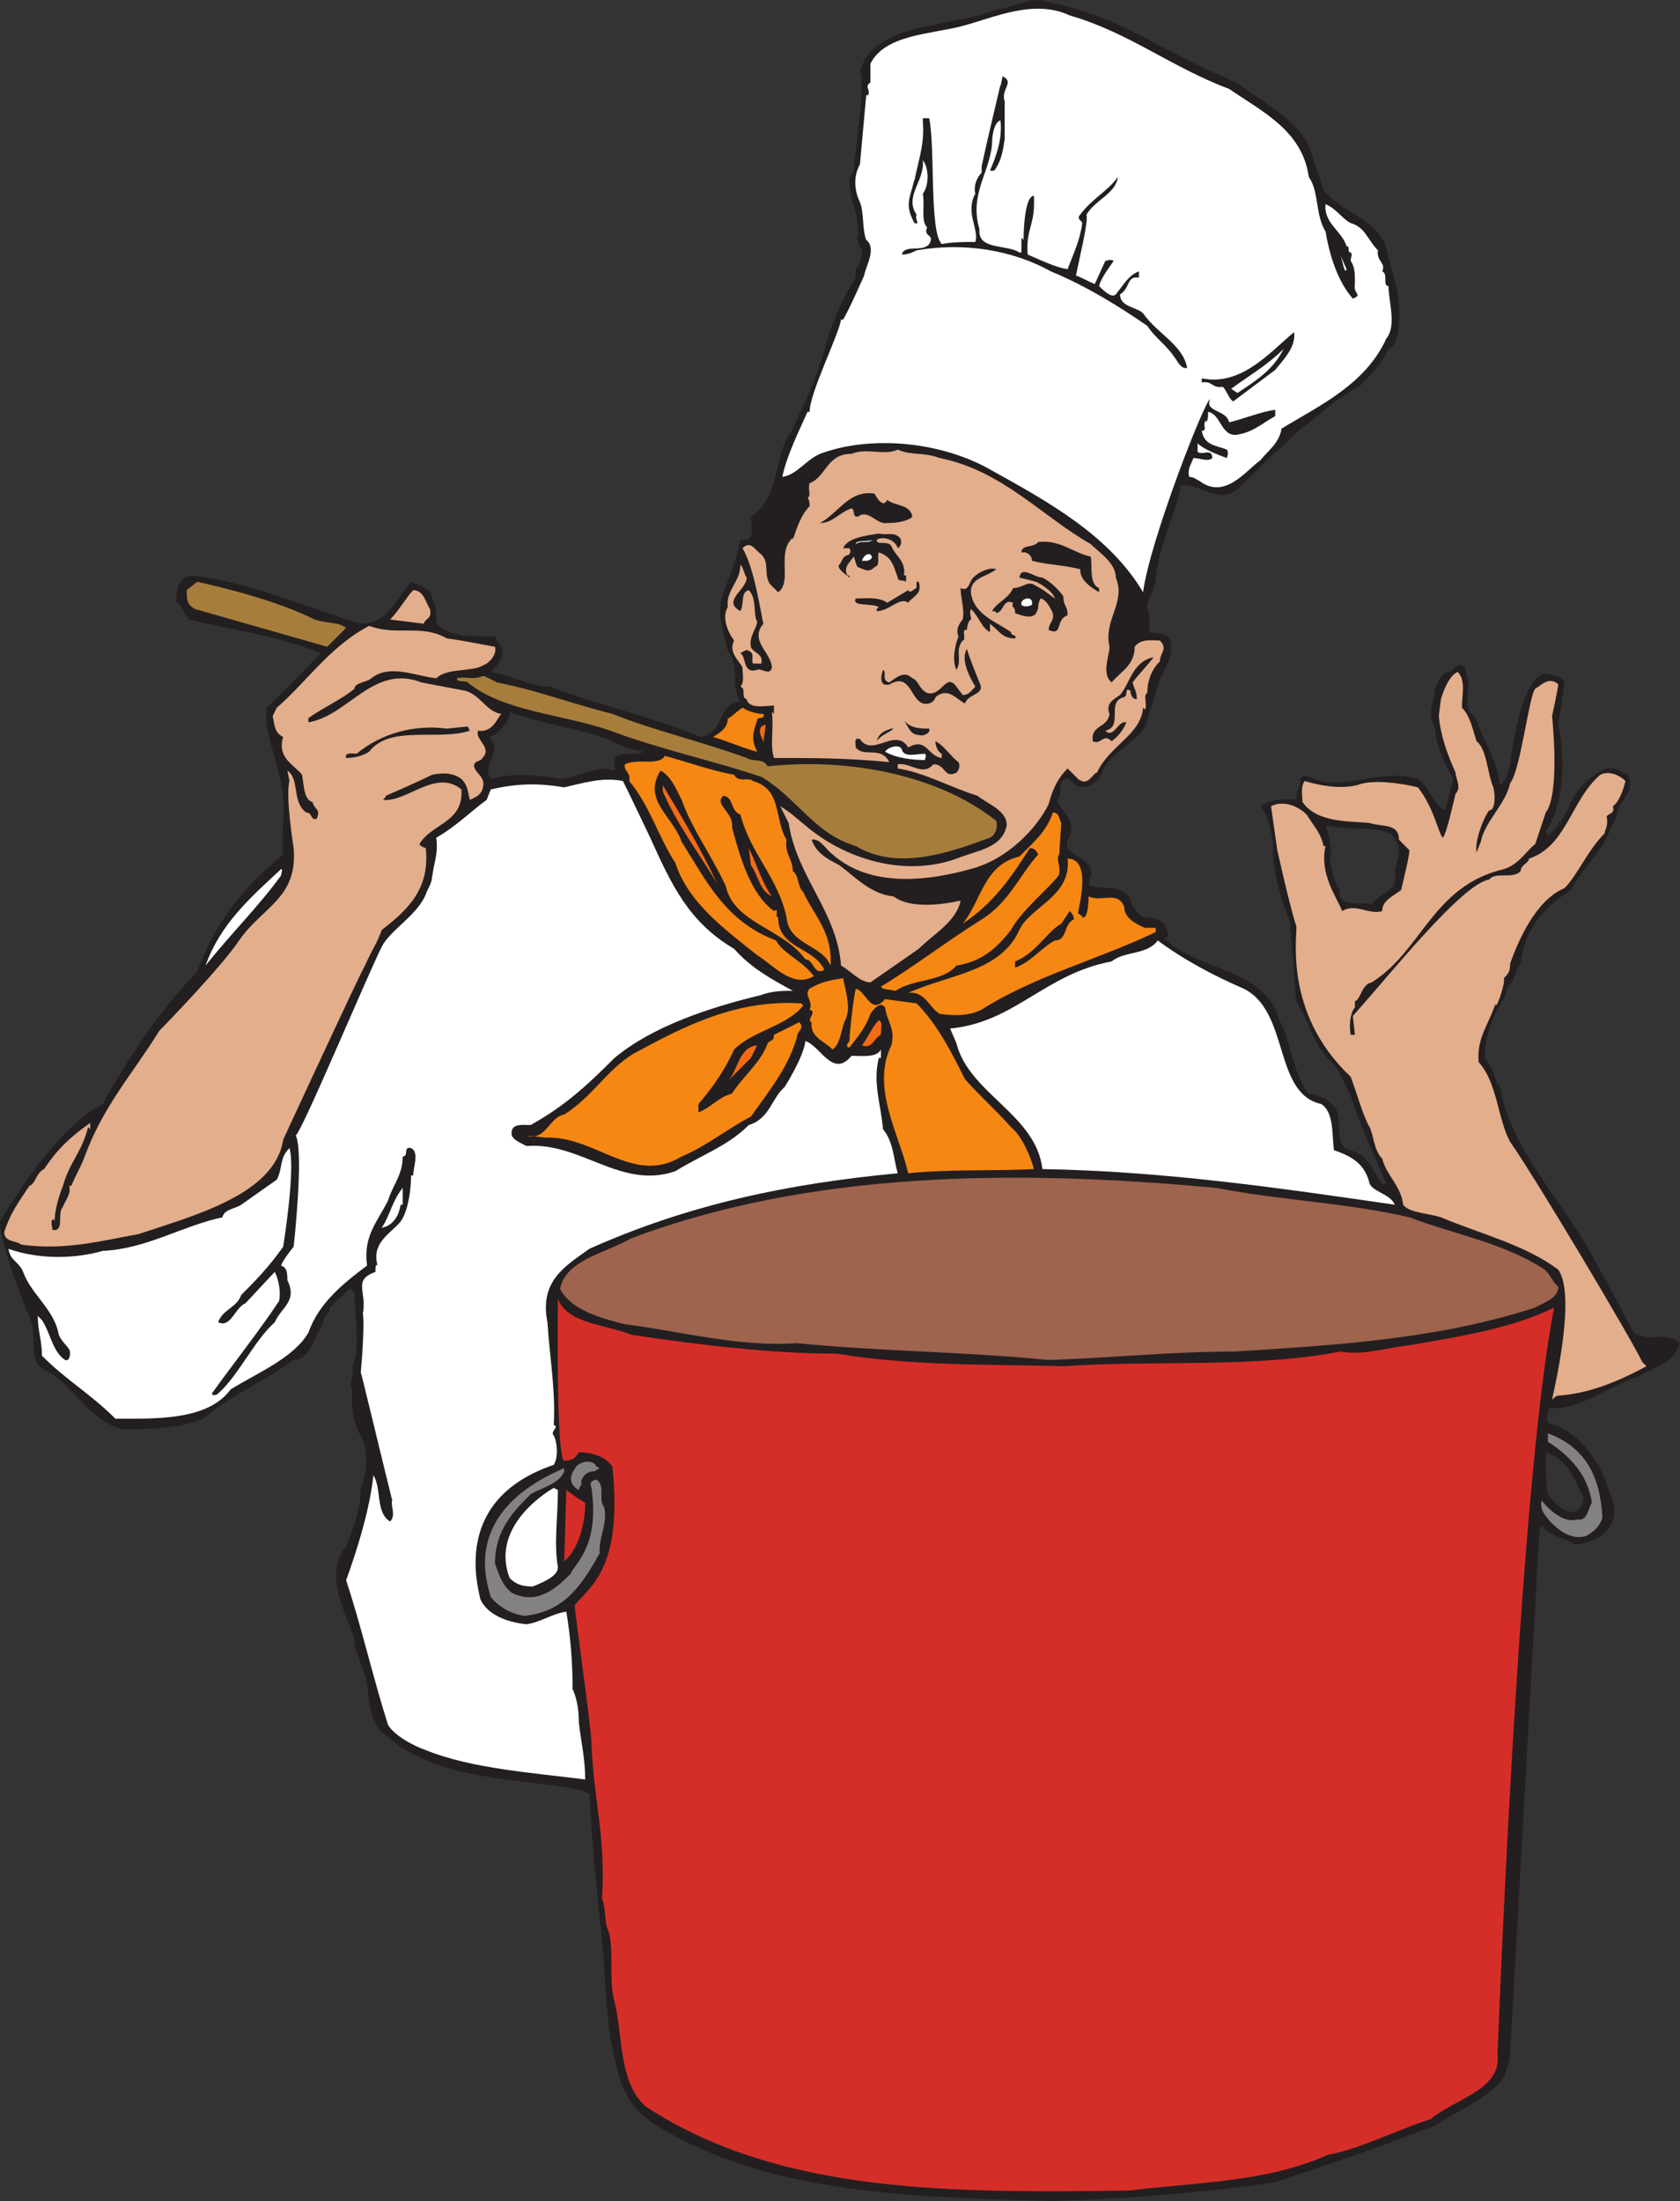 <svg xmlns="http://www.w3.org/2000/svg" width="600.759" height="787.02"><rect width="100%" height="100%" fill="#333333" stroke="none"/><path fill="#231f20" fill-rule="evenodd" d="M584.26 476.52c-4.5-8.25-9-17.25-14.25-26.25-10.5-20.25-30-39-33.75-62.25h-.75c-.75-3-2.25-6.75-4.5-9.75-.75-10.5 7.5-22.5 7.5-22.5 0-1.5.75-3.75 1.5-3.75 1.5-1.5 2.25-6 3.75-7.5 1.5-12 7.5-19.5 18-26.25 3-6.75 12-14.25 14.25-22.5 0 .75 2.25-3.75 2.25-5.25 1.5-5.25 6.75-7.5 3.75-13.5-2.25-.75-3.75-3-7.5-2.25-10.5 4.5-12 11.25-16.5 19.5l-.75-.75c0 3-1.5 3-3.75 5.25 0-.75-.75-.75-.75-1.5 9.75-14.25 4.5-38.25 4.5-38.25l2.25-15c-.75-2.25-3.75-2.25-6-3-9.75-1.5-13.5 32.25-13.5 32.25-.75 2.25-1.5 6.75-3.75 7.5-.75-9-6-16.5-9-24.75-4.5-2.25-1.5-9-2.25-13.5h-.75c.75-1.5-.75-3 0-3.75-3.75-3-3.75 1.5-6.75 1.5-3 1.5-3 3.75-4.5 6 0 5.25-3 9 0 13.5.75 9.75 6.75 18.75 6.75 18.75l-3 11.25c-3.75-1.5-6-9-9.75-11.25-12-3.75-23.25 3-35.25.75-2.25-.75-5.25-3-6.75-.75 0 3.75-1.5 3-1.5 7.5-4.5-.75-9.75 0-12.75 2.25 3 3.75 3.75 9 4.5 13.5-.75 12 6 27.75 6 27.75l2.25 28.5c5.25 7.5 5.25 15 12.75 21.75 3 3 4.5 8.25 6.75 12 3 9.75 8.25 21 12.75 31.5h-1.5c-3-3.75-5.25-11.25-12-12-4.5-1.5-3-8.25-3.75-12.75-.75-3.75-5.25-6.75-10.5-7.5-6-7.5-6-18-10.5-26.25-5.25-18.75-28.5-17.25-41.25-29.25 3-.75.75-3 0-5.25-1.5-1.5-3.75-2.25-6.75-2.25-3-.75-3-3-4.5-3.75-1.5-8.25-8.25-6-15-7.5-.75 0-.75-3 0-3 1.5-6-5.25-6.75-8.25-10.5 0-.75-.75-3 .75-3.75 2.25-6.75-3-9-4.5-13.5 2.25-1.5 0-6.75 3-7.5 2.25-.75 2.25 1.5 3.75 2.25 4.5 2.25 7.5-1.5 9-3.75 2.25-8.25 15-12 16.5-19.5.75-3 2.25-6.75 3-9.75 1.5-7.5 6.75-11.25 5.25-18.75-1.5-3-4.5-2.25-7.5-3v-6.75c-2.25-3.75 1.5-6.75 2.25-11.25.75-12.75 6.75-22.5 9-34.5 6.75-.75 14.25 7.5 21 .75 1.5-1.5 12.75-12.75 16.5-15.75 2.25-3 7.5-6.75 7.5-6.75 6-4.5 9-8.25 18.75-13.5 3.75-3.75 8.25-8.25 10.5-13.5 3.75-1.5 3.75-9 3.75-9 .75-12-2.25-16.5-4.5-27-3-10.5-16.5-12.75-22.5-21l-3.75-11.25c-3-12.75-16.5-18.75-26.25-26.25l-4.5-2.25c-21.75-9-39-22.5-63-27-6-3-12.75 1.5-18.75 2.25-17.25 6.75-45 4.5-49.5 22.5 2.25 1.5-2.25 33.75-2.25 33.75.75 2.25-2.25 3.75-1.5 4.5 0 9 3.75 12 3 21h-.75c1.5.75.75 3.75 2.25 3.75 0 3-.75 6-2.25 7.5v3c-4.5 6.75-8.25 15.75-10.5 23.25-3 12-8.25 22.5-12.75 32.25-6 7.5-3.75 23.25-14.25 30 0 3 2.25 9-3.75 8.25-1.5 7.5-3.75 12.75-6 18.75-3 6.75 0 14.25 1.5 21 4.5 5.25.75 12.75 4.5 18-9 1.5-5.25 11.25-14.25 12.75-18-7.5-36-11.25-54-18-6.75 0-15-4.5-21-5.25 1.5-1.5 3-3 3.75-5.25 1.5-3.75-1.5-4.5-2.25-7.5-6.75 0-15.75.75-21-4.5 0-3 0-6.75-1.5-9 0-3.75-4.5-4.5-7.5-6-5.25 6-8.25 15-18 15-20.25-6-39.75-15-60.75-17.25-5.25.75-5.25 6.75-5.25 9.75h.75l3.75 6c15.75 3.75 32.25 6 47.25 12-6 6-13.5 14.25-19.5 19.5-.75 8.25 3 16.5 4.5 24 3 9.75.75 17.25 1.5 28.5-13.5 11.25-24 23.25-30.75 42-18.75 18.75-33.75 47.25-33.75 47.25-18 9-36.75 42-36.75 42s-.75 6.75 11.25 36c1.5 5.25-.75 13.5 3.75 16.5 11.25 5.25 15.75 18 28.5 21.75 9.75 0 19.5 0 29.25-3.75 10.5-9 21-12.75 32.25-21 6 0 7.5-9 10.5-12.75 0-2.25 1.5-3.75 2.25-4.5v-1.5l7.5-6.75 1.5 1.5c0 7.5 2.25 19.5-.75 26.25.75 3.75-1.5 5.25 0 9-.75 5.25.75 12.75 3 15.75 3 5.25 2.25 14.25 0 18.75 0 8.25-3 15-5.25 21-8.25 9.75 0 24 3 33 0 3.75 1.5 6 2.25 9 4.5 9 .75 19.5 9 25.5 18.75 16.5 46.5 15 69.75 19.5l3 1.5c.75 15 2.25 30 3.75 45 2.25 16.5 1.5 36.75 6 52.5 2.25 9.75 6 15.75 14.25 21 40.5 24.75 91.5 25.5 141 27 26.25-.75 55.5-3 80.25-6.75 18-6 38.25-12.75 57-20.25 8.25-5.25 19.5-9.75 24.75-17.25 1.5-3 2.25-8.25 2.25-8.25l10.5-187.5.75-1.5c3 3.75 8.25 4.5 12 6.75 3.75 0 19.5-3.75 12-19.5-2.25-8.25-9.75-21-21.75-24-.75-2.25 0-3.75.75-5.25 10.5.75 21.75-8.25 31.5-11.25 6-3.75 12.75-4.5 15-12-4.5-4.5-11.25 0-16.5-3.75M223.51 267.27l6.75 1.5c-3 1.5-9 0-10.5 2.25v4.5c-6-2.25-14.25 3-19.5 3-7.5-1.5-16.5-2.25-24.75 0-3-3.75 1.5-6.75.75-9.75 2.25-3.75-3.75-5.25.75-6 2.25-2.25 5.25-4.5 5.25-8.25 13.5 5.25 29.25 6 41.25 12.75m273.75 30.75c4.5 5.25 3 6.75 1.5 13.5 1.5 8.25-5.25 6.75-8.25 12-3-1.5-12.75 1.5-11.25-5.25-2.25-2.25-3.75-10.5-3.75-10.5 1.5-4.5-1.5-12.75-1.5-12.75 8.25 2.25 15 0 23.25 3m69 237.75c-.75 3-.75 3-2.25 4.5-4.5 1.5-7.5-2.25-10.5-6-.75-2.25-.75-15-.75-15 7.5 2.25 10.5 9.75 13.5 16.5"/><path fill="#e3ae8c" fill-rule="evenodd" d="M557.26 499.02c-.75 0-1.5.75-2.25 1.5 0-.75 9-36.75 2.25-46.5-12-9-27.75-12.75-42-18.75-4.5-1.5-11.25-1.5-13.5-4.5-.75-6.75-6-10.5-7.5-16.5-3-3-3-8.25-4.5-11.25-2.25-3.75-4.5-12-6.75-18-24.75-23.25-18.75-51.75-19.5-54-2.25-6.75-6.75-27-6.75-27l-2.25-15.75c4.5-2.25 9.75 0 12.75 3 2.25 3.75 5.25 6.75 6 11.25h.75c-2.25 9.75 3.75 18 6 23.25 4.5-3 9.75 1.5 14.25 0 0-3.75 3.75-5.25 6.75-7.5 0 0 3-12 3-14.25l-3.75-3.75c0-6-6-4.5-10.5-6-7.5-.75-18.75 0-24-7.5 0-2.25-.75-5.25.75-7.5 5.25 1.5 12 3 18.75 1.5 5.25-2.25 15.75-.75 21.75.75 6 7.5 7.5 17.25 9 18 1.5-2.25 3.75-12.75 4.5-15.75 2.25-2.25 0-5.25 0-7.5-3-6.75-5.25-12.75-6-20.25l.75-6s2.25-8.25 6-9.75c3 3 1.5 8.25 1.5 12.75 3 3 3.75 7.5 5.25 12 3.75 3 3.75 11.25 6 16.5.75 3 .75 8.25-1.5 8.25-2.25 3-5.25 11.25-4.5 15l1.5-3.75c1.5-7.5 9-13.5 10.5-21 3.75-4.5 6.75-31.5 9-33.75 2.25-1.5 5.25-4.5 8.25-1.5-.75 4.5-2.25 11.25-2.25 11.25s3 27.75-2.25 34.5l-3.75 11.25c-3 2.25-6 7.5-11.25 9-25.5 6-29.25 29.25-47.25 40.5-3.75.75-3.75 6-6 6.75v2.25c-1.5 1.5-2.25 6-1.5 9.75h1.5l-.75-6.75c13.5-15 39-47.25 48.75-48.75 2.25-3 8.25 0 11.25-3 0-2.25 3-3 3-4.5 13.5-4.5 15-21 25.5-30 3-1.5 6.75 0 9 2.25-.75 3-2.25 7.5-4.5 9 .75 3-1.5 2.25-2.25 3.75.75 3-.75 5.25-.75 6-6 6-9.75 15-14.25 19.5-10.5 4.5-16.5 18.75-19.5 27 0 3-.75 3.75-2.25 5.25.75.75-2.25 10.5-3 9.75v-.75c-2.25 7.5-6.75 12-6 21 6.75 7.5 6.75 20.25 11.25 28.5 9 12.75 44.25 72 47.25 78.75l1.5 1.5c-9.75 5.25-20.25 9.75-31.5 10.5"/><path fill="#a77d3c" fill-rule="evenodd" d="M354.01 299.52c-14.25 5.25-33 12-48 3-15-4.5-21-17.25-33.75-24.75-18-6-36-9.75-54-16.5-17.25-6-38.25-6.75-51-17.25-.75-.75-4.5 0-3.75-1.5 3.75-.75 5.25.75 9-.75h.75l4.5 2.25c15 3 26.25 7.5 41.25 11.25 15 6 31.5 9.75 48 15.75 2.25 1.5 6 0 7.5 3 27-3 60 2.25 81.75 19.5.75 3-.75 5.25-2.25 6"/><path fill="#fff" fill-rule="evenodd" d="M439.51 31.77c12 8.25 26.25 15 28.5 31.5 3.75 5.25 2.25 13.5 6 19.5 1.5 9 4.5 18 9.75 24 3.75-1.5 0-1.5.75-5.25 0-3.75 0-6-1.5-8.25 0-1.5.75-2.25 0-3-1.5 0 0-2.25-1.5-2.25-1.5-5.25-8.25-8.25-7.5-15 3.75 1.5 6 5.25 9 6.75 5.25 1.5 6 6 9.75 9.75-.75 3.75 3 4.5 1.5 7.5 2.25.75 0 5.25 2.25 5.25 0 5.25 3 14.25-.75 18.75-7.5 16.5-24 24-37.5 32.25-.75 5.25-5.25 8.25-7.5 11.25-5.25 3.75-12.75 14.25-21.75 7.5-1.5-.75-2.25-1.5-3.75-1.5-.75-3 .75-4.5 1.5-6.75 2.25 0 5.25 1.5 6.75 0 0-3.75-3.75-.75-5.25-2.25v-3c2.25 2.25 8.25 4.5 10.5 5.25 0-.75.75-1.5 0-3-3.75-1.5-8.25-1.5-9-6.75 2.25 0 0-2.25 1.5-3.75v.75c.75-.75.75-2.25.75-3.75 4.5.75 4.5 8.25 9.75 8.25 6-.75 9-3.75 14.25-6.75v-2.25c-5.25.75-10.5 3-16.5 4.5-.75-4.5-9-3.75-6.75-8.25-1.5-.75-21.75 51-24 69-12-20.25-33.75-32.25-54-43.5-18-10.5-43.5-12.75-61.5-6-5.25 2.25-8.25 7.5-13.5 8.25 1.5-7.5 6-16.5 9-23.25h.75c0-6.75 10.5-27.75 11.25-33h.75c2.25-3.75 7.5-15.75 7.5-15.75.75-3.75 4.5-9.75.75-12.75-1.5-3.75-.75-9.75-2.25-13.5 0 0-3.75-6.75 0-13.5l2.25-24.75h.75c.75-2.25-1.5-3 .75-4.5v-6.75c5.25-10.5 21.75-10.5 33-13.5s25.5-9.75 38.25-3.75c21 6 36.75 18.75 57 26.25"/><path fill="#231f20" fill-rule="evenodd" d="M359.26 36.27v13.5c-.75 5.25-1.5 8.25-3.75 11.25h-1.5c2.25-5.25 4.5-11.25 3.75-18-2.25.75-3 5.25-3 8.25-.75 10.5-8.25 18-4.5 30.75-.75 7.5 9.75 5.25 14.25 8.25h.75v-5.25l.75.75s0-15.75 3.75-15.75v3c0 7.5-3 9.75-2.25 18 5.25 2.25 9.75 4.5 14.25 5.25 2.25-6 4.5-10.5 5.25-16.5 0-.75-2.25-1.5-.75-3 4.5-6 9.75-8.25 13.5-13.5-.75 6-8.25 8.25-11.25 13.5.75 2.25-2.25 14.25-3.75 21.75 2.25.75 4.5 2.25 6.75 3l3.75-8.25c.75 0 1.5-.75 3 0-1.5 2.25-4.5 6-5.25 9 1.5 1.5 4.5 4.5 6 3 3-3.75 4.5-6.75 8.25-8.25v2.25c-4.5-.75-3 3.75-6.75 6 0 4.5 6 4.5 8.25 6.75 5.25 7.5 14.25 11.25 15.75 19.5-2.25.75-3.75-3-4.5-3.75-3-4.5-6.75-6.75-9.75-11.25-9.75-6.75-21.75-14.25-34.5-19.5-13.5-7.5-30.75-10.5-48-7.5-1.5.75-3 1.5-5.25 1.5.75-3.75 7.5-.75 9.75-3.75 2.25-3.75-2.25-2.25-.75-6-2.25-2.25-.75-7.5-1.5-12 2.25-3 2.25-9 0-12 .75 7.5-6.75 12.75-2.25 19.5-.75 1.5 1.5 3.75-.75 3-3.75-6.75-1.5-9 0-15.75v.75c.75-5.25 3.75-12.75 3-21v-1.5h2.25c2.25 10.5 0 40.5 4.5 45 3.75-.75 7.5-.75 12-.75 1.5-4.5-3.75-10.5 0-17.25-.75-3 .75-6 2.25-7.5v-3 .75c2.25-10.5 4.5-19.5 6.75-29.25v.75l.75-3.75c4.5 2.25-.75 4.5.75 9"/><path fill="#fff" fill-rule="evenodd" d="M481.51 96.27c-.75 2.25-1.5-3.75-2.25-5.25l2.25 5.25"/><path fill="#231f20" fill-rule="evenodd" d="m456.01 132.27-15 11.25c-1.5-.75-2.25-3.75-3.75-5.25-3.75.75-3.75-2.25-7.5-1.5v-1.5c14.25 3 24.75-9.75 33-16.5.75 5.25-3.75 9.75-6.75 13.5"/><path fill="#fff" fill-rule="evenodd" d="m442.51 140.52-2.25-1.5c6-4.5 12.75-8.25 18.75-14.25-3.75 7.5-9.75 11.25-16.5 15.75"/><path fill="#e3ae8c" fill-rule="evenodd" d="M336.01 163.77c22.5 4.5 36.75 21 54 30.75 3 3 9 6.75 9 12 3.75 9-4.5 15-2.25 24.75 0 3-3 9.75.75 12.75 3-3.75 8.25-6 8.25-12.75 2.25-3 6-2.25 9-2.25 3 3 0 4.5 0 7.5 0 0-4.5 3.75-4.5 11.25-1.5.75 0 3.75-.75 6l-.75-.75c-.75 9.75-12 13.5-16.5 23.25-1.5 0-3 5.25-6.75 2.25l-3.75-3.75c-3 3-5.25 6.75-6.75 12.75-4.5 9-14.25 18.75-25.5 22.5-17.25 5.25-38.25 7.5-51.75-4.5-2.25-1.5-4.5-6-7.5-5.25 1.5 4.5 5.25 6.75 9.75 9 5.25 3.75 11.25 10.5 19.5 11.25 6 4.5 17.25 3 24 1.5-1.5 7.5-9.75 12-15 17.25l-17.25 12c-3.75 0-7.5-4.5-10.5-6-1.5-19.5-15.75-31.5-18.75-51l-3-6c3.75 2.25 6 4.5 9.75 7.5 13.5 11.25 34.5 18 53.25 11.25 7.5-3 16.5-3.75 18-12 0-5.25-6.75-7.5-10.5-10.5-9.75-3-18.75-8.25-28.5-9.75v-1.5c4.5-.75 9 4.5 12.75 0 4.5 0 3.75 5.25 8.25 3 .75-.75 1.5-2.25.75-3.75-3-2.25-5.25-6-8.25-7.5 0 1.5.75 3.75 2.25 4.5v1.5c-5.25-.75-5.25-7.5-12-3.75-4.5-7.5-12.75 3.75-17.25-3-2.25-.75-1.5 1.5-1.5 3 3 3.75 9-.75 12 5.25-15-1.5-27-1.5-41.25-1.5-1.5-4.5 0-10.5-.75-16.5l.75.75v-3c-2.25 0-9 1.5-9.75-2.25-2.25-.75 0-3.75-2.25-4.5 1.5-1.5.75-4.5.75-6.75-.75-2.25-5.25-5.25-3-9.75-2.25-3-4.5-8.25-2.25-12-.75-6 4.5-9 4.5-15 .75 0 1.5 3.75 2.25 4.5 0 4.5-9 8.25-2.25 12 1.5-3 0-6.75 3-7.5 3 3 1.5 9 3 11.25 0 2.25-3 5.25-2.25 9 .75 2.25 4.5 2.25 3.75 6h-3c-.75-1.5.75-3.75-1.5-4.5-.75-.75-1.5 0-3 .75 2.25 1.5.75 7.5 6 6 1.5-.75 4.5 2.25 5.25-.75 0-5.25-8.25-9.75-3-15.75-.75-2.25-3-19.5-7.5-27 3-3 4.5.75 6.75 2.25 3 3 .75 6.75 3 10.5l3 3c5.25-3.75-.75-14.25 5.25-19.5v.75c1.5-4.5 3-9 6-12 0-.75 0-2.25-.75-3 1.5-.75 0-3 .75-5.25 6-2.25 6-10.5 15-10.5 5.25-2.25 12 .75 16.5-1.5 5.25 2.25 9 .75 15 3"/><path fill="#231f20" fill-rule="evenodd" d="M317.26 178.77c3 2.25 8.25 1.5 9 6-1.5 1.5-5.25 2.25-9 2.25-3.75.75-6.75-5.25-10.5-2.25-2.25 0-.75-2.25-2.25-3-4.5 1.5-6.75 5.25-11.25 5.25 6.75-3.75 10.5-12 19.5-10.5.75 1.5 3 5.25 4.5 2.25m4.5 13.5c.75.75.75 3-.75 3.75-.75-3-5.25-4.5-7.5-3 0 2.25 3.75 0 5.25 2.25 1.5 3.75 5.25 5.25 4.5 10.5h.75v2.25c-.75-.75-3 0-3-1.5-1.5-4.5-2.25-7.5-6.75-9-.75 1.5.75 4.5-1.5 5.25-2.25 2.25-3.75.75-6 0-.75-.75-.75-2.25-1.5-3.75-1.5 2.25-3.75 3.75-2.25 6.75.75 0 .75 0 .75.75-.75-.75-4.5-3-3.75-4.5 1.5-1.5.75-3 3.75-3.75 0-.75.75-.75 0-2.25h-2.25c1.5-3.75 8.25-4.5 12.75-5.25 3 .75 5.25-.75 7.5 1.5"/><path fill="#fff" fill-rule="evenodd" d="M312.01 193.02c-1.5 1.5-3.75 0-6 1.5 0-1.5 4.5-.75 6-1.5"/><path fill="#231f20" fill-rule="evenodd" d="M390.01 199.02c.75 3-.75 9.75 3 11.25v1.5c-2.25-1.5-6.75-3.75-6.75-8.25-6-1.5-11.25-1.5-17.25-3 0-1.5-.75-2.25-2.25-3h-1.5c0-3 4.5-1.5 6-3.75 8.25-.75 12 3.75 18.75 5.25"/><path fill="#fff" fill-rule="evenodd" d="M311.26 198.27c1.5 1.5-.75 2.25-1.5 2.25h-1.5c0-.75 1.5-3 3-2.25"/><path fill="#231f20" fill-rule="evenodd" d="M356.26 203.52c-3.75 3-9.75 3-9 9 1.5 7.5 9 9.75 14.25 13.5 0 1.5 2.25.75 1.5 2.25-4.5 0-5.25-2.25-9-5.25v3c-3-1.5-3.75-5.25-6.75-8.25-.75.75 0 3 0 3.75-.75 0-1.5 2.25-1.5 3.75-2.25-.75 0 3.75-1.5 3.75-3 3.75 0 6.75-2.25 10.5-1.5-3-.75-8.25.75-12-1.5-3 1.5-6 1.5-6 .75-3.75-.75-7.5-.75-11.25 3 1.5 3-2.25 4.5-3.75 2.25-2.25 6-3.75 8.25-3"/><path fill="#231f20" fill-rule="evenodd" d="M380.26 213.27c0 3.75 1.5 3 1.5 6.75-4.5 1.5-1.5 7.5-6.75 5.25 0-3 3-3.75.75-7.5-.75-1.5-2.25-3.75-3.75-3.75-1.5 3.75 0 2.25-1.5 5.25-1.5 2.25-5.25.75-7.5 0 0-3-1.5-1.5-.75-3.75-3.75-1.5-3 3-6 3.75 0-.75-.75-.75-1.5-.75 1.5-3 6-4.5 7.5-8.25 3.75 0 5.25-3 8.25-.75 3 1.5 4.5 3 6.75 4.5-.75-2.25-3.75-4.5-6.75-6l-6-1.5c.75-4.5 5.25 0 8.25 0 3 1.5 6 4.5 7.5 6.75"/><path fill="#a77d3c" fill-rule="evenodd" d="M112.51 221.52c4.5 1.5 8.25.75 11.25 3l-6.75 6.75-47.25-13.5c-3-1.5-3-3.75-3-6.75l3.75-3c13.5 3 30 7.5 42 13.5"/><path fill="#231f20" fill-rule="evenodd" d="M328.51 208.02c1.5 4.5-2.25 5.25-3.75 7.5-3-2.25-6.75 3-11.25 3v-1.5.75l.75-.75c-3-1.5-9.75 0-8.25-3 3 0 8.25-.75 11.25 1.5l7.5-4.5c.75 1.5 2.25-.75 3-.75v-2.25h.75"/><path fill="#e3ae8c" fill-rule="evenodd" d="M153.76 217.77c.75 3.75-1.5 3-2.25 5.25l-12-1.5c3-3 6-8.25 8.25-10.5 3.75 0 4.5 4.5 6 6.75"/><path fill="#fff" fill-rule="evenodd" d="M369.01 216.27c-1.5.75-3 .75-3.75 0-.75-2.25 4.5-3.75 3.75 0"/><path fill="#e3ae8c" fill-rule="evenodd" d="M159.76 228.27c6 .75 12.75 2.25 17.25 3 .75 3-2.25 6-4.5 6.75-3.75 2.25-12.75.75-16.5 4.5-7.5-.75-16.5-5.25-23.25 0-1.5 1.5-6 1.5-6 3.75-4.5 3.75-11.25 6.75-16.5 10.5v1.5c14.25-2.25 23.25-21 40.5-14.25l15.75 3c5.25 1.5 7.5 7.5 12.75 8.25-1.5 1.5-3 6.75-8.25 6-1.5 3 5.25 6 1.5 9.75-.75 1.5-3 .75-3 3 .75 3 4.5 3.75 3 8.25-.75 2.25-3 3-4.5 3.75-.75-3-.75-5.25-3-7.5-3-2.25-6.75-2.25-10.5-1.5-4.5 2.25-11.25 5.25-16.5 7.5 0 .75-1.5 1.5-.75 1.5 8.25.75 18.75-11.25 27.75-3.75.75 12-10.5 12-15 19.5 0 .75 2.25 1.5 2.25 1.5 1.5 14.25-6 21.75-15.75 29.25-1.5 4.5-3.75 7.5-6 12.75-1.5 2.25-29.25 62.25-29.25 62.25-3 19.5-31.5 27-51.75 33.75-12.75 2.25-26.25 6-42 3.75-1.5-1.5-6-.75-6-4.5 2.25-6.75 4.5-9.75 9-16.5 2.25-.75 2.25-4.5 5.25-6 4.5-6.75 9-11.25 16.5-16.5v2.25l-.75-.75c-2.25 9-6.75 12.75-9 21-1.5 3.75-3 9-3 12.75 0 0 0-.75-.75-.75-.75.75 0 3 0 3.75 4.5.75 1.5-6 3.75-8.25.75-2.25 3-4.5 2.25-7.5h.75c1.5-3.75 3-6 4.5-9.75 6.75-18.75 17.25-30 27-45.75 3-3 22.5-23.25 28.5-32.25 8.25-12 21-15 19.5-33 0 0-3-18.75-1.5-24l-.75-3.75c4.5 3 1.5 11.25 6.75 15 2.25 0 1.5 3 3.75 2.25 1.5-3.75-.75-3-1.5-6-3-.75-3-5.25-3.75-9.75-3-3.75-9-6-6.75-13.5-3-1.5-3-3.75-3.75-7.5l1.5-3c10.5-9 18.75-21.75 33-29.25 9.75 3.75 18.75-.75 27.75 4.5"/><path fill="#231f20" fill-rule="evenodd" d="M350.26 244.02c2.25 4.5-3.75 3.75-5.25 7.5-3-1.5-6-6-10.5-2.25 0 .75-1.5 3-4.5 2.25-4.5-1.5-4.5-11.25-12-6.75-3.75.75-3-3-2.25-5.25 1.5.75-.75 3.75 2.25 4.5 2.25-1.5 5.25-4.5 8.25-1.5 2.25.75 2.25 3.75 5.25 5.25 5.25 1.5 6.75-7.5 10.5-2.25l2.25 3c2.25 0 3-1.5 4.5-3-2.25-3.75-5.25-9.75-3-13.5.75 3 4.5 12 4.5 12m62.25-9c-2.25 3-5.25 6-7.5 9 .75 3 1.5 3 1.5 6-1.5 0-2.25-1.5-2.25-3-2.25-1.5-.75 1.5-2.25 2.25-6.75 1.5 0 10.5-6.75 12 3 3 4.5-3.75 7.5-3-.75 2.25-3 5.25-5.25 6.75-3-3-3.75 1.5-6.75 0-.75-6 5.25-4.5 6-9.75-1.5-3.75 1.5-5.25 3.75-6.75 3.75-4.5 4.5-12 12-13.5"/><path fill="#f68712" fill-rule="evenodd" d="M273.01 255.27c.75 2.25-2.25.75-2.25 2.25-1.5 4.5-2.25 6.75 0 11.25-3.75-.75-10.5-3.75-15.75-5.25 2.25-1.5 5.25-3 5.25-6.75 0 .75 3-2.25 5.25-3.75 2.25 1.5 5.25 2.25 7.5 2.25"/><path fill="#231f20" fill-rule="evenodd" d="M332.26 260.52c.75 1.5-2.25 3-3.75 2.25-3 0-3.75-3-5.25-5.25 2.25 3 6 3 9 3"/><path fill="#f46b16" fill-rule="evenodd" d="M273.01 265.77c0-1.5-2.25-3.75-.75-6l1.5-.75c0 2.25-.75 4.5-.75 6.75"/><path fill="#231f20" fill-rule="evenodd" d="m167.26 259.77.75 1.5c-11.25 3.75-28.5-2.25-36 7.5-2.25 1.5-5.25 2.25-8.25 2.25-.75-2.25 3-1.5 3.75-1.5 9-7.5 21-10.5 32.25-9l7.5-.75m152.25.75c-1.5 1.5-4.5 2.25-6 4.5.75-3 3-3.75 5.25-4.5h.75"/><path fill="#fff" fill-rule="evenodd" d="M330.76 269.52c.75.75 0 1.5 0 2.25-4.5 0-10.5-.75-14.25-3 .75-1.5 5.25-3 6-.75.75 3 5.25 1.5 8.25 1.5"/><path fill="#f68712" fill-rule="evenodd" d="M262.51 277.02c1.5 3 5.25.75 6.75 2.25 10.5 3 7.5 13.5 12 21-.75 5.25 2.25 6.75 2.25 11.25 2.25 1.5 1.5 5.25 3.75 7.5 3.75 8.25 10.5 14.25 9.75 26.25-3-7.5-15-7.5-15.75-17.25-3-14.25-12.75-22.5-16.5-36.75-3.75-1.5-2.25-6-6-6.75-3.75 3 3.75 6 3 11.25 3 11.25 6.75 24 15 30 2.25-1.5 0 2.25 1.5 2.25 0 11.25 12.75 10.5 16.5 18.75-3.75 2.25-3.75-3.75-6.75-3.75-8.25-11.25-25.5-12.75-28.5-26.25-5.25-11.25-12-20.25-15.75-30.75-2.25-4.5-3.75-8.25-7.5-10.5-6.75 10.5 4.5 16.5 7.5 25.5 9 14.25 15.75 28.5 33.75 35.25 2.25 4.5 9.75 7.5 13.5 12.75-7.5 4.5-14.25-3.75-20.25-7.5-11.25-9-24.75-18.75-29.25-33-6-9-9-20.25-16.5-29.25.75-3-2.25-3.75-1.5-6 4.5-2.25 12 .75 14.25-3 8.25 2.25 16.5 5.25 24.75 6.75"/><path fill="#fff" fill-rule="evenodd" d="M222.76 279.27c3 6 9.75 20.25 9.75 20.25 7.5 16.5 13.5 30 30 39.75 6 6.75 12.75 10.5 21 15-3 0-7.5 0-11.25 1.5-18.75 4.5-39 11.25-52.5 22.5-10.5 10.5-18 17.25-30 24-3 0-7.5-.75-6.75 3.75.75 1.5 2.25 2.25 5.25 3.75 19.5-1.5 33.75 15.75 53.25 9 9.75-6 18.75-9 26.25-16.5 7.5-2.25 8.25-9.75 12.75-13.5 0 0 6.75-10.5 7.5-16.5 5.25 1.5 9.75 13.5 16.5 5.25 3.75 0 9 .75 10.5-2.25v3h-.75c-2.25 9 .75 16.5 1.5 25.5 3.75 4.5 3.75 10.5 5.25 15.75-39.75 3.75-75 11.25-110.25 27-8.25 6-18 11.25-15 26.25.75 12 3 24.75 2.25 36.75 2.25.75-1.5 2.25 0 3.75 1.5 3 1.5 8.25 0 10.5-35.25 12-27.75 41.25-26.25 48 2.25 5.25 9 8.25 16.5 9 5.25-.75 9-3.75 14.25-4.5 1.5 9 2.25 18 2.25 27.75 1.5 3 2.25 7.5 2.25 12 .75 6.75 2.25 12.75 2.25 20.25-17.25-2.25-40.5-3.75-57-10.5-4.5-1.5-11.25-5.25-13.5-9-5.25-16.5-9.75-36-15-51.75 0 0 8.25-21.75 9.75-37.5 3 4.5.75 13.5 6 16.5 2.25-2.25 0-6 .75-7.5-3.75-15-11.25-46.5-11.25-45.75 0 0 1.5-16.5.75-21 1.5-8.25-3.75-12 4.5-15 0-1.5 0-3 .75-2.25-2.25-8.25 4.5-11.25 8.25-15.75 3.75-5.25 3.75-16.5 3.75-16.5h.75c0-3 2.25-8.25-.75-9.75-3-.75-.75 3-3 3 0 6.75-3.75 10.5-5.25 15.75-3.75 7.5-9 12.75-7.5 23.25-9 6.75-17.25 13.5-21 24-5.25 9-18 14.25-27.75 20.25-8.25 11.25-27 10.5-41.25 10.5-9-9-17.25-13.5-26.25-22.5 0-5.25-1.5-9-1.5-14.25l1.5 1.5c3 4.5 3.75 11.25 8.25 14.25 1.5.75 2.25-2.25 1.5-3.75-1.5-2.25-2.25-2.25-3.75-5.25-1.5-9-9.75-14.25-12.75-22.5-1.5-3.75-4.5-3.75-5.25-8.25 10.5 3.75 23.25 3.75 33.75.75 15.75-.75 28.5-9 42.75-12 .75-3 4.5-3 6.75-4.5l12.75-9c2.25-4.5.75-7.5 4.5-11.25 2.25 7.5-2.25 35.25-2.25 35.25-5.25 7.5-10.5 12.75-15 17.25-1.5 4.5-6.75 5.25-8.25 9.75 4.5 2.25 6-5.25 9.75-6.75l10.5-11.25c1.5 3 2.25 7.5 1.5 10.5-7.5 11.25-16.5 22.5-24 33 0 .75 1.5.75 2.25 0 7.5-6.75 12.75-18.75 20.25-25.5 2.25-5.25 8.25-7.5 4.5-15 0-2.25 0-4.5-2.25-5.25.75-2.25 4.5-6.75 4.5-6.75s3.75-33.75.75-39.75c2.25-1.5 25.5-57 30.75-67.5 3-6 12.75-11.25 15.75-18.75.75-2.25 2.25-3.75 2.25-6.75v.75c.75-6 2.25-8.25 1.5-14.25 6.75-3.75 12.75-9.75 18-13.5l1.5-3.75c9.75-2.25 17.25-2.25 26.25-.75 6.75-1.5 13.5-3.75 21-2.25"/><path fill="#f46b16" fill-rule="evenodd" d="M256.51 316.02c-6.75-11.25-14.25-21-19.5-33v-2.25c6.75 11.25 13.5 22.5 19.5 35.25"/><path fill="#f68712" fill-rule="evenodd" d="m379.51 294.27-.75 11.25c-1.5 1.5 1.5 6-.75 8.25-5.25 6-12.75 12-16.5 18.75-5.25 6.75-10.5 11.25-19.5 12.75-5.25 6-15 4.5-21.75 9l-4.5-.75-.75-.75c11.25-6.75 24-16.5 36-24 9.75-6 13.5-15.75 20.25-23.25-.75-1.5-1.5-2.25-3-2.25-6.75 10.5-12.75 19.5-24 27 6.75-8.25 7.5-21 20.25-24 5.25-5.25 9.75-9 12-15.75 2.25 0 2.25 2.25 3 3.75"/><path fill="#f46b16" fill-rule="evenodd" d="M276.01 320.52c-4.5-2.25-4.5-6.75-7.5-11.25l-.75-6c3 6 4.5 12 8.25 17.25"/><path fill="#f68712" fill-rule="evenodd" d="M385.51 326.52c.75.75 1.5.75 1.5 1.5 2.25.75 2.25-6.75 2.25-7.5 4.5 2.25 10.5-2.25 12.75 3.75 0 3.75 3.75 6 7.5 7.5h3.75v1.5c-20.25 9.75-43.5 15.75-62.25 27.75-4.5 2.25-9.75 2.25-15 1.5-3.75-2.25-5.25-8.25-11.25-7.5 15-6.75 33-7.5 39.75-22.5 3.75-8.25 18.75-12 17.25-25.5 9 0 3.75 18 3.75 19.5"/><path fill="#fff" fill-rule="evenodd" d="M100.51 313.02c-7.5 10.5-18.75 21.75-27 32.25 5.25-15 16.5-24.75 27-34.5.75 0 0 1.5 0 2.25"/><path fill="#231f20" fill-rule="evenodd" d="M384.01 328.77c-3.75 1.5-2.25 7.5-6.75 7.5-4.5 2.25-8.25 7.5-14.25 9.75v-2.25c7.5-3 11.25-10.5 16.5-13.5l3-4.5c.75.75 1.5 1.5 1.5 3"/><path fill="#fff" fill-rule="evenodd" d="M444.76 353.52c16.5 8.25 10.5 37.5 27.75 41.25 4.5 3 3.75 10.5 4.5 16.5 6.75 2.25 11.25 5.25 12.75 12 1.5 3 7.5 3.75 9 7.5-41.25-6-82.5-12-126-12.75-2.25-19.5-26.25-27-30.75-45l-2.25-5.25c23.25-2.25 33.75-19.5 57.75-24 4.5-3.75 12.75-2.25 16.5-7.5 9 6.75 20.25 12.75 30.75 17.25"/><path fill="#f68712" fill-rule="evenodd" d="M301.51 349.77c.75 4.5 3 10.5.75 15-1.5 3-1.5 8.25-4.5 10.5-3-3-8.25-4.5-7.5-9.75-2.25-.75 2.25-3.75-.75-4.5 1.5-3-2.25-5.25 0-7.5 3.75-2.25 6.75-3 12-3.75m15 7.5 11.25 1.5c7.5 7.5 12.75 18 17.25 27 3.75 4.5 12 12 16.5 17.25 3.75 3 6.75 9.75 8.25 15-15 .75-30.75 0-45 1.5-3-13.5-13.5-30.75-6-45.75 1.5-6-1.5-8.25-2.25-13.5-1.5-2.25-3.75 0-5.25 2.25-1.5 4.5-4.5 8.25-7.5 12-1.5 0-.75-1.5 0-2.25 0-3 1.5-15.75 2.25-18.75 3.75.75 5.25 9.75 10.5 3.75m-29.25 2.25c-6 7.5-18 9-24.75 15.75-3.75 8.25-8.25 14.25-12.75 19.5v3c5.25-2.25 6.75-5.25 12-6.75 3.75-6 10.5-11.25 12.75-18 1.5-1.5 2.25-.75 2.25-3l9-4.5c2.25 2.25-.75 3-.75 5.25-3 10.5-9 18-16.5 28.5-7.5 3.75-15.75 10.5-24.75 14.25-17.25 10.5-30.75-7.5-48.75-6.75l-6.75-.75c6.75 2.25 8.25-6.75 13.5-7.5 10.5-6.75 15-15.75 24.75-21.75 18-9.75 36.75-19.5 60-18l.75.75"/><path fill="#f46b16" fill-rule="evenodd" d="M315.01 370.02c-2.25.75-3 5.25-6.75 3.75 2.25-3 3.75-6.75 6-9 1.5.75.75 3 .75 5.25m-46.5 8.25-8.25 8.25c3.75-3.75 3.75-12 10.5-12.75l-2.25 4.5"/><path fill="#9e644e" fill-rule="evenodd" d="M504.01 435.27c15.75 6 33 9 47.25 18 3 1.5 3.75 5.25 6 6.75 0 4.5-6 6-8.25 7.5-34.5 11.25-71.25 13.5-108 15.75-22.5 0-42.75 2.25-66 3-30.75-3-59.25-3-90-6-21 1.5-42.75-4.5-61.5-6.75-9-2.25-19.5-5.25-23.25-12.75 2.25-10.5 16.5-12.75 25.5-18 63.75-24 137.25-24.75 209.25-18 23.25 4.5 46.5 5.25 69 10.5"/><path fill="#fff" fill-rule="evenodd" d="M144.01 430.77h-.75c-.75 4.5-3 7.5-6.75 8.25 3-4.5 3.75-9.75 7.5-14.25v6"/><path fill="#d52e29" fill-rule="evenodd" d="M225.76 477.27c24.75 3.75 51 6.75 73.5 6.75 27 4.5 54.75 3.75 81 4.5 32.25-2.25 68.25.75 99-5.25 8.25 1.5 17.25-1.5 24.75-2.25 17.25-3 36.75-6 51.75-13.5-12.75 64.5-20.25 267-20.25 267 1.5 12.75-15 15.75-24 23.25-12 3.75-24.75 10.5-36.75 12.75-21.75 9.75-46.5 9.75-71.25 12.75-62.25.75-124.5 1.5-172.5-30-9.75-8.25-8.25-25.5-11.25-37.5-2.25-7.5 0-18.75-2.25-25.5-1.5-3-.75-8.25-2.25-11.25 1.5-21.75-3-35.25-3.75-55.5 0-5.25-6-47.25-6-49.5 5.25-6.75 17.25-12.75 13.5-49.5-2.25-3.75-7.5-5.25-12-5.25-1.5 2.25-2.25 3-5.25 3-3-.75-2.25-57.75-2.25-57.75 3.75 9 17.25 9 26.25 12.75"/><path fill="#848182" fill-rule="evenodd" d="M573.01 542.52c-.75 3-3 5.25-6 6.75-5.25 1.5-9.75-2.25-12.75-5.25-1.5-2.25-3.75-3.75-3-7.5 3 3.75 8.25 8.25 12.75 6.75 3.75.75 3.75-3.75 5.25-6-1.5-9.75-7.5-16.5-15.75-21.75v-3c14.25 5.25 18.75 16.5 19.5 30m-359.25-18c1.5.75-.75.75-.75 1.5-3 0-4.5 1.5-5.25 3.75.75 1.5-.75 1.5-.75 3-3-1.5-3.75-4.5-1.5-7.5.75-2.25 5.25-3.75 7.5-1.5 0 .75.75.75.75.75"/><path fill="#848182" fill-rule="evenodd" d="M201.76 526.02c-1.5 4.5-8.25 6-12 8.25-6 6-12.75 12.75-12.75 24.75 1.5 4.5 3 8.25 6 10.5 9 4.5 15.75-1.5 21-6.75 1.5-3.75 10.5-9.75 7.5-30.75-.75-2.25 0-2.25 1.5-3 3.75 1.5.75 7.5 3 9.75 1.5 6-2.25 11.25-1.5 17.25v-.75c-6 10.5-12 21-27 22.5-5.25-.75-9.75-3.75-12-6.75-1.5-5.25-10.5-30 25.5-45.75.75-.75.75 0 .75.75"/><path fill="#fff" fill-rule="evenodd" d="M199.51 532.77c0 9.75-1.5 18.75 0 27.75 0 3-5.25 5.25-9 6.75-3.75 0-6-.75-8.25-3-7.5-19.5 15.75-32.25 15.75-32.25l1.5.75"/><path fill="#d52e29" fill-rule="evenodd" d="M209.26 537.27c0 7.5-2.25 16.5-7.5 21l.75-25.5c2.25 1.5 3.75 3 6.75 4.5"/></svg>
